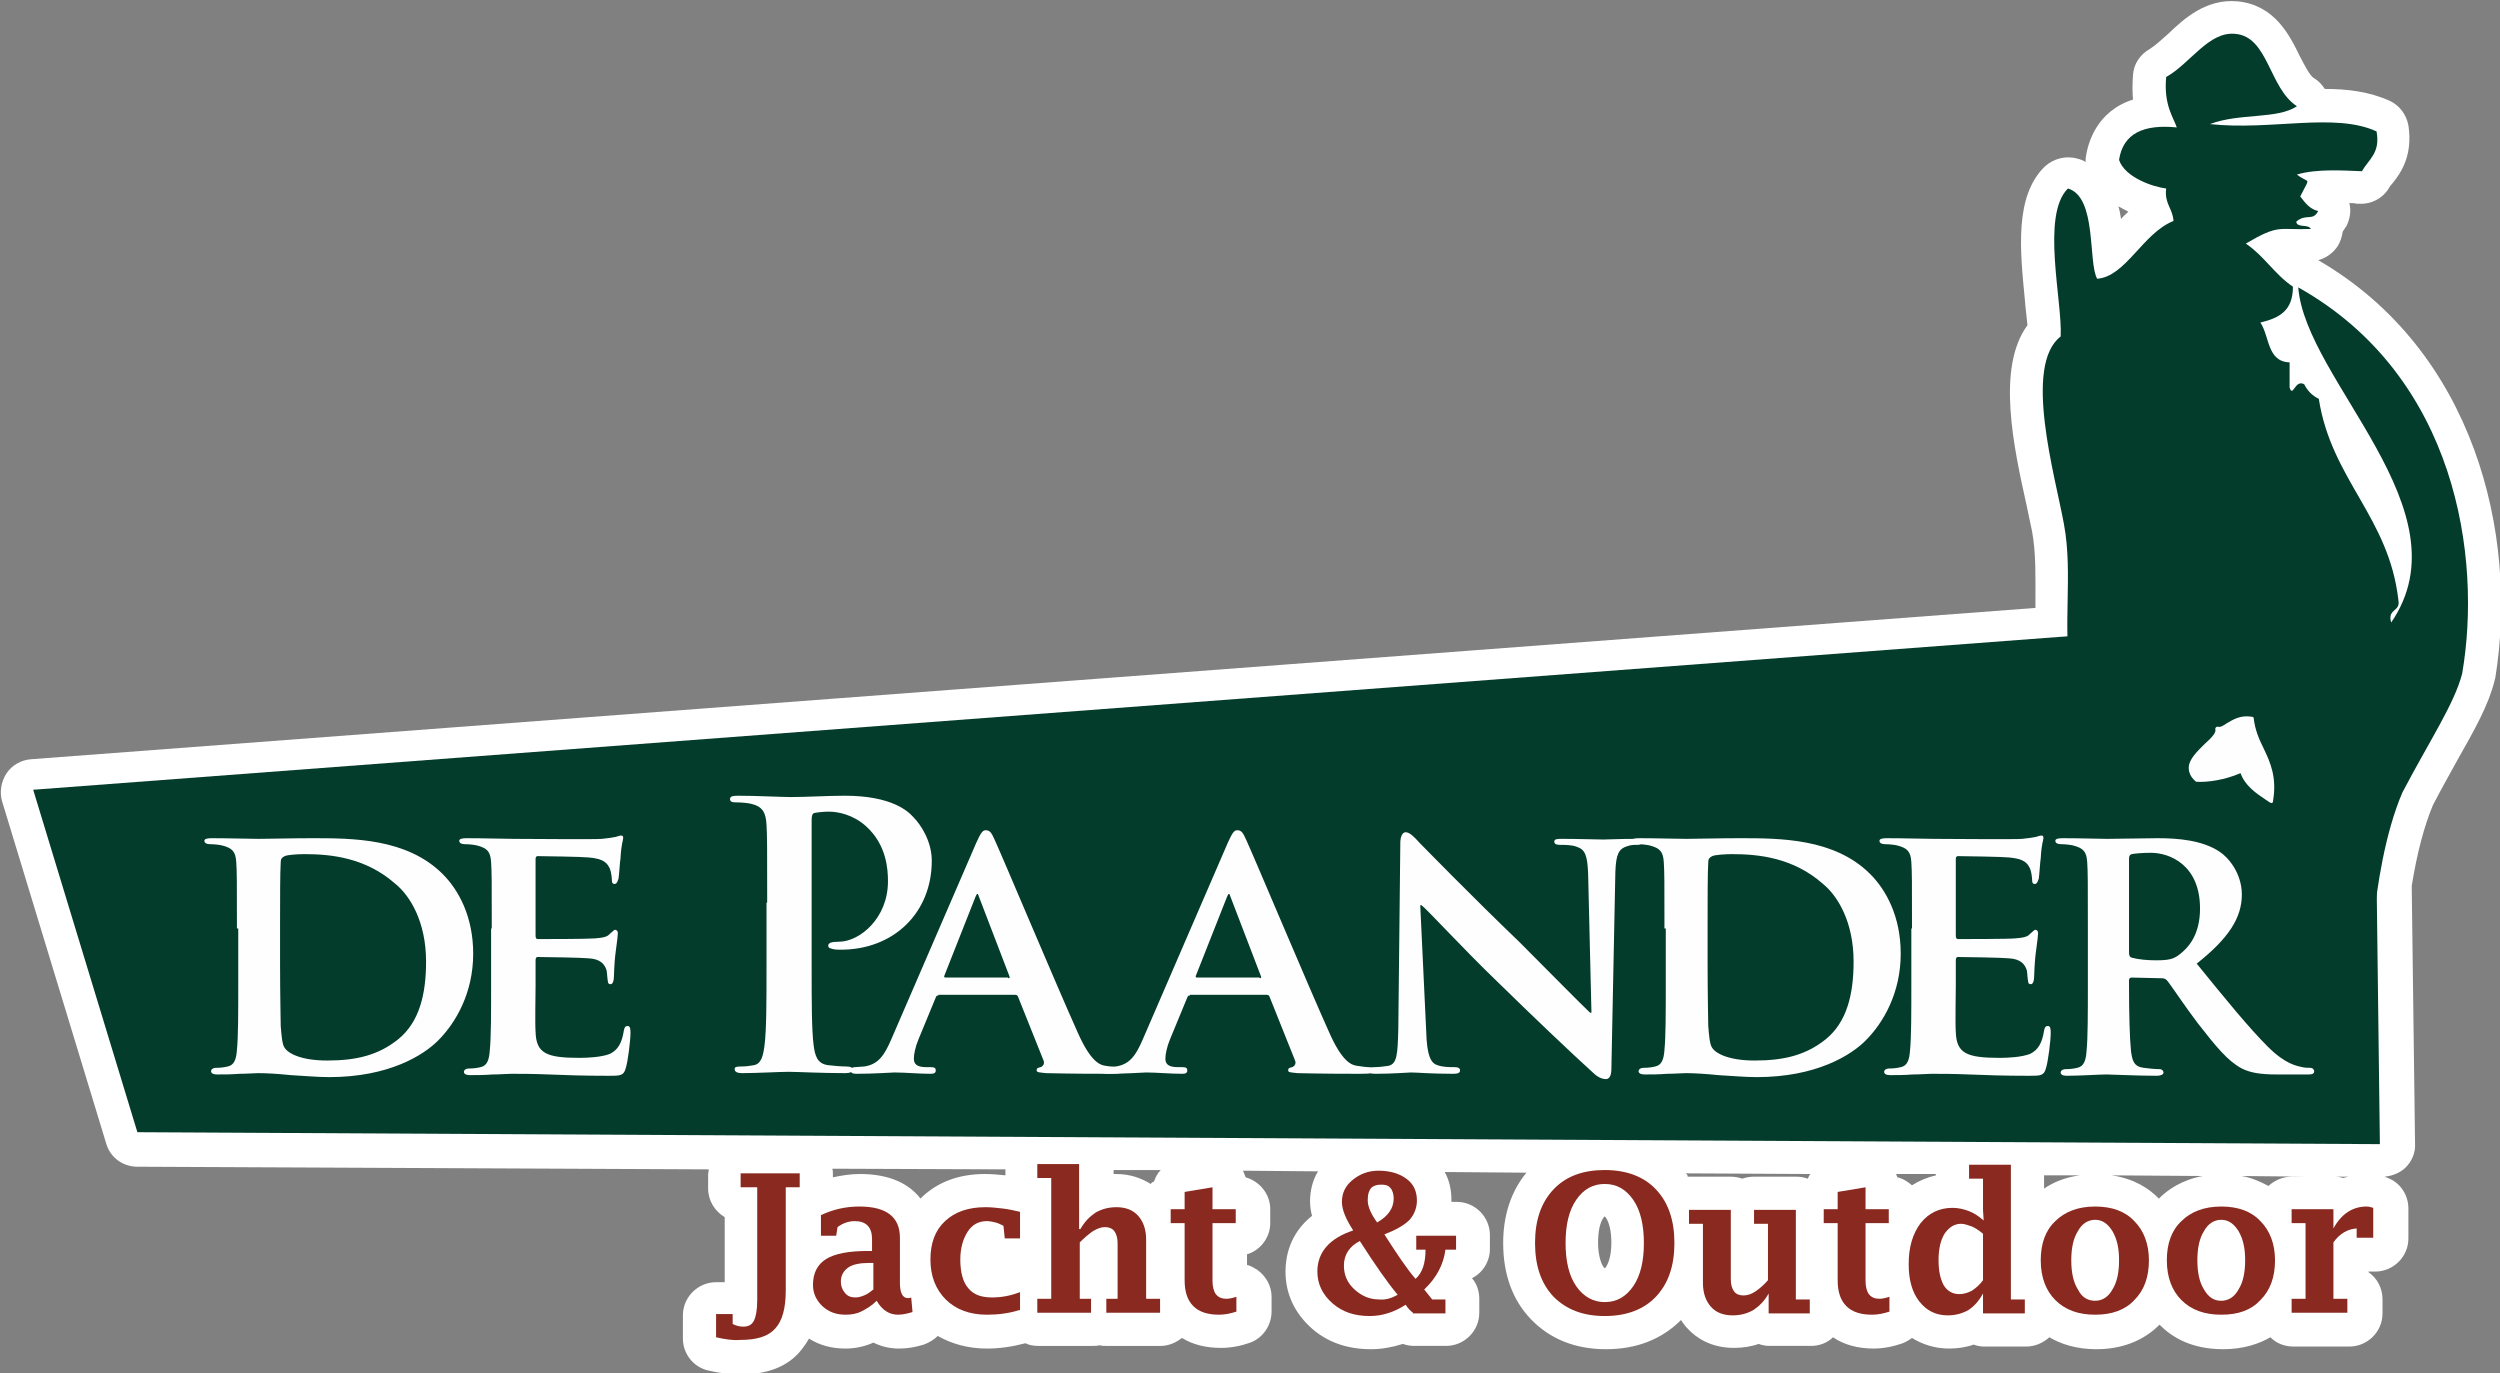 <?xml version="1.0" encoding="utf-8"?>
<!-- Generator: Adobe Illustrator 25.0.1, SVG Export Plug-In . SVG Version: 6.00 Build 0)  -->
<svg version="1.1" id="Layer_1" xmlns="http://www.w3.org/2000/svg" xmlns:xlink="http://www.w3.org/1999/xlink" x="0px" y="0px"
	 viewBox="0 0 376.7 206.9" style="enable-background:new 0 0 376.7 206.9;" xml:space="preserve">
<rect x="0" y="0" width="376.7" height="206.9" fill="#808080" stroke="none"/>
<style type="text/css">
	.st0{fill:#FFFFFF;}
	.st1{fill-rule:evenodd;clip-rule:evenodd;fill:#043C2B;}
	.st2{fill-rule:evenodd;clip-rule:evenodd;fill:#FEFEFE;}
	.st3{fill:#FEFEFE;}
	.st4{fill-rule:evenodd;clip-rule:evenodd;fill:#8A291F;}
</style>
<g>
	<path class="st0" d="M349.3,39.2c1.2-0.3,2.3-1.1,3-2.2c0.4-0.7,0.6-1.4,0.7-2.1c0.2-0.3,0.4-0.6,0.6-0.9c0.5-1.1,0.7-2.2,0.4-3.4
		c0.4,0,0.8,0,1.1,0.1l0.4,0c1.9,0.1,3.7-0.9,4.6-2.6c0.1-0.1,0.3-0.4,0.5-0.6c1.1-1.4,3-4,2.3-8.6c-0.3-1.6-1.3-3-2.8-3.7
		c-3.1-1.4-6.4-1.8-9.8-1.8c-0.4-0.6-0.9-1.2-1.6-1.6c-0.7-0.4-1.5-2.1-2.2-3.4c-1.5-3.1-3.8-7.7-9.4-8.2c-4.7-0.4-8,2.6-10.4,4.9
		c-1,0.9-2,1.8-2.8,2.3c-1.4,0.8-2.4,2.2-2.5,3.9c-0.1,1.4-0.1,2.6,0,3.7c-5.6,1.8-6.8,6.7-7.1,8.6c0,0.3-0.1,0.5,0,0.8
		c-0.4-0.2-0.8-0.4-1.3-0.5c-1.7-0.5-3.6,0-4.9,1.2c-4.6,4.5-3.7,12.7-3,20c0.1,1.4,0.3,2.8,0.4,3.9c-4.7,6.4-2.1,18.3-0.1,27.3
		c0.3,1.5,0.6,2.8,0.8,3.8c0.6,3.3,0.5,6.9,0.5,10.7c0,0.3,0,0.5,0,0.8l-302,22.8c-1.5,0.1-2.9,0.9-3.7,2.1s-1.1,2.8-0.7,4.2
		l15.7,51.6c0.6,2.1,2.5,3.5,4.7,3.5l86.1,0.4c0,0.3-0.1,0.5-0.1,0.8v2.1c0,1.8,1,3.4,2.5,4.3v9.8h-1.3c-2.7,0-5,2.2-5,5v3.5
		c0,2.3,1.6,4.3,3.8,4.8c1.7,0.4,3.3,0.6,4.9,0.6c3.9,0,6.9-1.1,8.9-3.4c0.5-0.6,1-1.3,1.4-2c1.6,1,3.4,1.5,5.5,1.5
		c1.4,0,2.9-0.3,4.2-0.9c1.2,0.6,2.5,0.9,3.9,0.9c1.2,0,2.4-0.2,3.7-0.6c0.8-0.3,1.5-0.7,2.1-1.3c2.1,1.2,4.6,1.9,7.4,1.9
		c2,0,3.9-0.3,5.8-0.8c0.6,0.3,1.3,0.4,2,0.4h8.1c0.4,0,0.7,0,1.1-0.1c0.3,0.1,0.7,0.1,1.1,0.1h8.1c1.2,0,2.3-0.5,3.2-1.2
		c1.6,1,3.6,1.5,5.9,1.5c1.5,0,3-0.3,4.4-0.8c1.9-0.7,3.2-2.6,3.2-4.7v-2.2c0-1.6-0.8-3.1-2.2-4.1c-0.5-0.3-1-0.6-1.5-0.7V189
		c2-0.6,3.5-2.5,3.5-4.7v-2.1c0-2.3-1.6-4.2-3.7-4.8c-0.1-0.3-0.3-0.7-0.4-1l11.3,0.1c-0.8,1.3-1.2,2.9-1.2,4.5
		c0,0.7,0.1,1.5,0.3,2.2c-3.4,2.7-4,6.2-4,8.4c0,3.4,1.4,6.3,4,8.6c2.4,2.1,5.4,3.1,8.9,3.1c1.6,0,3.2-0.3,4.8-0.8
		c0.5,0.2,1.1,0.3,1.7,0.3h4.8c2.7,0,5-2.2,5-5v-2.1c0-1.2-0.4-2.3-1.1-3.1c0,0,0,0,0,0c1.6-0.8,2.7-2.5,2.7-4.4v-2.1
		c0-2.7-2.2-5-5-5h-0.8c0-0.1,0-0.2,0-0.3c0-1.5-0.3-2.9-1-4.2l12.3,0.1c-2.3,2.8-3.5,6.4-3.5,10.6c0,4.7,1.4,8.6,4.2,11.5
		c2.9,3,6.7,4.5,11.3,4.5c4.6,0,8.4-1.5,11.3-4.4c0.3,0.5,0.7,1,1,1.3c1.2,1.3,3.4,2.9,7,2.9c1.3,0,2.6-0.2,3.7-0.6
		c0.5,0.2,1.1,0.3,1.6,0.3h6.3c1.3,0,2.5-0.5,3.3-1.3c1.6,1.1,3.7,1.7,6.1,1.7c1.5,0,3-0.3,4.4-0.8c0.5-0.2,1-0.5,1.4-0.8
		c1.6,1,3.5,1.6,5.6,1.6c1.3,0,2.6-0.2,3.7-0.6c0.5,0.2,1,0.3,1.6,0.3h6.3c1.4,0,2.6-0.6,3.5-1.4c1.7,1,4,1.8,7.1,1.8
		c4.8,0,7.8-2,9.4-3.6c0,0,0,0,0.1-0.1c0,0,0,0,0.1,0.1c1.7,1.7,4.6,3.6,9.5,3.6c3,0,5.4-0.8,7.1-1.8c0.9,0.9,2.1,1.4,3.5,1.4h8.4
		c2.7,0,5-2.2,5-5v-2.1c0-1.7-0.8-3.2-2.1-4.1v-0.1h1c2.7,0,5-2.2,5-5v-4.5c0-2-1.2-3.9-3.1-4.6c-0.2-0.1-0.3-0.1-0.5-0.2
		c1.2-0.1,2.4-0.6,3.2-1.4c0.9-0.9,1.5-2.2,1.4-3.6l-0.5-38.8c0.8-5,1.9-9.1,3.2-12.2c1.3-2.5,2.6-4.8,3.7-6.8
		c2.6-4.6,4.7-8.3,5.6-12c0-0.1,0.1-0.3,0.1-0.4C379.5,80.5,372.8,52.8,349.3,39.2z M285.9,177.4c-0.1-0.2-0.1-0.3-0.2-0.5l6,0v0.2
		c-1.3,0.3-2.5,0.8-3.6,1.5C287.5,178.1,286.8,177.6,285.9,177.4z M242,183.5c0.5,0.8,0.8,2.1,0.8,3.7c0,1.7-0.3,2.9-0.8,3.7
		c-0.1,0.1-0.1,0.2-0.2,0.2c0,0-0.1-0.1-0.2-0.2c-0.5-0.8-0.8-2.1-0.8-3.7c0-1.7,0.3-3,0.8-3.7c0.1-0.1,0.1-0.2,0.2-0.2
		C241.9,183.4,241.9,183.4,242,183.5z M320.7,31.9c-0.4,0.4-0.8,0.7-1.1,1.1c-0.1-0.6-0.2-1.3-0.4-1.9
		C319.7,31.4,320.2,31.6,320.7,31.9z M254,176.8l18.8,0.1c-0.2,0.2-0.3,0.5-0.4,0.7c-0.6-0.2-1.1-0.3-1.8-0.3h-6.3
		c-0.6,0-1.2,0.1-1.8,0.3c-0.5-0.2-1.1-0.3-1.8-0.3h-6.3c0,0-0.1,0-0.1,0C254.3,177.1,254.2,176.9,254,176.8z M308,177.1l5.4,0
		c-2.3,0.3-4.1,1.1-5.4,2V177.1z M325.2,180.5c-1.4-1.4-3.6-2.9-7-3.4l13.7,0.1c-3.2,0.6-5.3,2.1-6.6,3.4
		C325.3,180.6,325.2,180.6,325.2,180.5C325.2,180.6,325.2,180.6,325.2,180.5z M337.8,177.2l9.8,0.1h-2.3c-1.4,0-2.6,0.6-3.5,1.4
		C340.7,178.1,339.4,177.5,337.8,177.2z M353.1,177.5c-0.4-0.1-0.8-0.2-1.2-0.2l1.9,0C353.6,177.4,353.3,177.4,353.1,177.5z
		 M151.5,176.2v0.9c-1-0.1-2-0.2-3.1-0.2c-3.9,0-7.1,1.2-9.5,3.5c-0.1,0.1-0.1,0.1-0.2,0.2c-1.7-2.2-4.6-3.7-9.1-3.7
		c-1.4,0-2.7,0.2-4.1,0.5v-0.6c0-0.2,0-0.5-0.1-0.7L151.5,176.2z M173.9,178c-0.2,0.1-0.4,0.2-0.5,0.4c-1.3-0.8-3-1.5-5.2-1.5
		c-0.1,0-0.3,0-0.4,0v-0.6l7.1,0C174.4,176.8,174.1,177.4,173.9,178z"/>
	<g>
		<g>
			<polygon class="st1" points="358.6,172.4 20.7,170.6 5,119 357.6,92.4 			"/>
		</g>
		<g>
			<path class="st1" d="M331.2,144.2c-2.5-8-2.1-17.4-4.9-23.9c-1.5-0.3-1.4-0.4-3.3-1.1c-2.3-5.1-9.5-10.1-10.9-17.4
				c-1.4-7.1,0.3-15.3-1.1-22.8c-1.3-7.2-6.2-23.9-0.5-28.3c0.3-5.2-3-18.3,1.1-22.3c4.4,1.3,3,11.1,4.4,13.6
				c4.3-0.3,6.9-6.9,11.5-8.7c-0.1-1.9-1.4-2.6-1.1-4.9c-1.8-0.2-6.2-1.6-7.1-4.3c0.6-4,3.7-5.4,8.7-4.9c-0.5-1.5-2-3.4-1.6-7.6
				c3.6-2,6.4-6.9,10.4-6.5c5,0.4,5.1,8.2,9.3,10.9c-2.9,2-8.7,1-13.1,2.7c9.2,1,18.8-1.8,25.1,1.1c0.6,3.3-1.2,4.2-2.2,6
				c-2.7-0.1-6.8-0.4-9.8,0.5c1.9,1.5,2.1,0.1,0.5,3.3c0.7,0.9,1.4,1.9,2.7,2.2c-0.8,1.6-1.8,0.3-3.3,1.6c0.1,1,1.8,0.3,2.2,1.1
				c-4.9,0.2-4.7-0.8-9.8,2.2c2.8,1.9,4.3,4.6,7.1,6.5c0,3.6-2,4.7-4.9,5.4c1.4,2.1,1,5.9,4.4,6v3.8c0.5,1.6,0.8-1.3,2.2-0.5
				c0.5,1,1.2,1.7,2.2,2.2c1.9,12.2,10.6,17.8,12,30.4c0.3,1.7-1.7,1.2-1.1,3.3c11.6-16.9-12.9-36.4-14-50.5
				c23.9,13.4,27.7,40.8,24.7,58.2c-1.2,4.6-4.8,9.9-9,17.9c-5.2,12.1-5,32.4-4.9,27.2c-0.9,0.5-0.6,2.3-1.1,3.3L331.2,144.2z"/>
		</g>
		<g>
			<path class="st2" d="M42.2,145.1c0,5,0.1,8.6,0.1,9.5c0.1,1.2,0.2,2.8,0.6,3.3c0.6,0.9,2.6,1.9,6.4,1.9c4.4,0,7.7-0.8,10.7-3.2
				c3.2-2.6,4.2-6.8,4.2-11.7c0-6-2.4-9.9-4.6-11.7c-4.5-4-9.8-4.5-13.7-4.5c-1,0-2.6,0.1-3,0.3c-0.4,0.2-0.6,0.4-0.6,0.9
				c-0.1,1.6-0.1,5.5-0.1,9.2V145.1L42.2,145.1z M35.7,139.9c0-7.1,0-8.5-0.1-10c-0.1-1.6-0.6-2.1-2.1-2.5c-0.4-0.1-1.2-0.2-1.9-0.2
				c-0.5,0-0.8-0.2-0.8-0.5c0-0.3,0.4-0.4,1.1-0.4c2.6,0,5.7,0.1,7.1,0.1c1.5,0,5-0.1,8-0.1c6.1,0,14.3,0,19.7,5.4
				c2.4,2.4,4.6,6.4,4.6,12c0,5.9-2.6,10.4-5.3,13.1c-2.2,2.2-7.4,5.5-16.4,5.5c-1.8,0-3.9-0.2-5.8-0.3c-1.9-0.2-3.7-0.3-4.9-0.3
				c-0.6,0-1.6,0.1-2.8,0.1c-1.2,0.1-2.4,0.1-3.4,0.1c-0.6,0-0.9-0.2-0.9-0.5c0-0.2,0.2-0.5,0.8-0.5c0.7,0,1.3-0.1,1.7-0.2
				c1-0.2,1.3-1.1,1.4-2.5c0.2-2,0.2-5.7,0.2-10V139.9z"/>
		</g>
		<g>
			<path class="st2" d="M74.1,139.9c0-7.1,0-8.5-0.1-10c-0.1-1.6-0.6-2.1-2.1-2.5c-0.4-0.1-1.2-0.2-1.9-0.2c-0.5,0-0.8-0.2-0.8-0.5
				c0-0.3,0.4-0.4,1.1-0.4c2.6,0,5.7,0.1,7.1,0.1c1.6,0,12.4,0.1,13.3,0c0.9-0.1,1.7-0.2,2.1-0.3c0.3-0.1,0.6-0.2,0.8-0.2
				c0.3,0,0.3,0.2,0.3,0.4c0,0.3-0.3,0.9-0.4,3c-0.1,0.5-0.2,2.5-0.3,3.1c-0.1,0.2-0.2,0.8-0.6,0.8c-0.3,0-0.4-0.2-0.4-0.6
				c0-0.3-0.1-1.2-0.3-1.7c-0.4-0.8-0.8-1.5-3.2-1.7c-0.8-0.1-6.7-0.2-7.7-0.2c-0.2,0-0.3,0.2-0.3,0.4V141c0,0.3,0.1,0.5,0.3,0.5
				c1.1,0,7.4,0,8.6-0.1c1.2-0.1,1.9-0.2,2.3-0.7c0.4-0.3,0.6-0.6,0.8-0.6c0.2,0,0.4,0.2,0.4,0.5c0,0.3-0.1,1.1-0.4,3.4
				c-0.1,0.9-0.2,2.8-0.2,3.2c0,0.4-0.1,1.1-0.5,1.1c-0.3,0-0.4-0.2-0.4-0.4c-0.1-0.5-0.1-1.1-0.2-1.7c-0.3-0.9-0.9-1.7-2.7-1.8
				c-0.9-0.1-6.4-0.2-7.7-0.2c-0.2,0-0.3,0.2-0.3,0.5v3.8c0,1.6-0.1,5.6,0,7c0.1,3.2,1.6,3.9,6.6,3.9c1.3,0,3.3-0.1,4.6-0.6
				c1.2-0.6,1.8-1.6,2.1-3.5c0.1-0.5,0.2-0.7,0.6-0.7c0.4,0,0.4,0.6,0.4,1.1c0,1.1-0.4,4.3-0.7,5.2c-0.3,1.2-0.8,1.2-2.6,1.2
				c-3.7,0-6.6-0.1-9-0.2c-2.4-0.1-4.2-0.1-5.7-0.1c-0.6,0-1.6,0.1-2.8,0.1c-1.2,0.1-2.4,0.1-3.4,0.1c-0.6,0-0.9-0.2-0.9-0.5
				c0-0.2,0.2-0.5,0.8-0.5c0.7,0,1.3-0.1,1.7-0.2c1-0.2,1.3-1.1,1.4-2.5c0.2-2,0.2-5.7,0.2-10V139.9z"/>
		</g>
		<g>
			<path class="st2" d="M115.6,136c0-8.4,0-10-0.1-11.7c-0.1-1.9-0.6-2.8-2.4-3.2c-0.4-0.1-1.4-0.2-2.2-0.2c-0.6,0-0.9-0.1-0.9-0.5
				c0-0.4,0.4-0.5,1.2-0.5c2.9,0,6.5,0.2,8,0.2c2.3,0,5.5-0.2,8.1-0.2c7,0,9.5,2.3,10.3,3.2c1.2,1.2,2.8,3.7,2.8,6.6
				c0,7.9-5.8,13.4-13.7,13.4c-0.3,0-0.9,0-1.2-0.1c-0.3-0.1-0.7-0.1-0.7-0.5c0-0.4,0.4-0.6,1.6-0.6c3.1,0,7.4-3.5,7.4-9.1
				c0-1.8-0.2-5.5-3.3-8.3c-2-1.8-4.3-2.2-5.6-2.2c-0.8,0-1.7,0.1-2.2,0.2c-0.3,0.1-0.4,0.4-0.4,1.1v22.1c0,5.1,0,9.5,0.3,11.8
				c0.2,1.5,0.5,2.8,2.2,3c0.8,0.1,2,0.2,2.8,0.2c0.6,0,0.9,0.2,0.9,0.4c0,0.4-0.4,0.6-1.1,0.6c-3.7,0-7.2-0.2-8.6-0.2
				c-1.3,0-4.8,0.2-7,0.2c-0.7,0-1.1-0.2-1.1-0.6c0-0.3,0.2-0.4,0.9-0.4c0.8,0,1.5-0.1,2-0.2c1.1-0.2,1.4-1.4,1.6-3
				c0.3-2.3,0.3-6.7,0.3-11.8V136z"/>
		</g>
		<g>
			<path class="st2" d="M151.9,147.4c0.2,0,0.3-0.1,0.2-0.3l-4.6-12c-0.1-0.2-0.1-0.4-0.2-0.4c-0.2,0-0.2,0.3-0.3,0.4l-4.7,11.9
				c-0.1,0.2,0,0.3,0.2,0.3H151.9L151.9,147.4z M141.4,150c-0.3,0-0.3,0.1-0.4,0.3l-2.6,6.3c-0.5,1.2-0.7,2.3-0.7,2.9
				c0,0.8,0.4,1.3,1.9,1.3h0.7c0.6,0,0.7,0.2,0.7,0.5c0,0.4-0.3,0.5-0.8,0.5c-1.6,0-3.9-0.2-5.4-0.2c-0.5,0-3.1,0.2-5.7,0.2
				c-0.6,0-0.9-0.1-0.9-0.5c0-0.3,0.2-0.5,0.6-0.5c0.4,0,1-0.1,1.4-0.1c2.2-0.3,3.1-1.8,4.1-4.1l12.8-29.6c0.6-1.3,0.9-1.9,1.4-1.9
				c0.7,0,0.9,0.4,1.4,1.5c1.2,2.6,9.3,21.9,12.5,29c1.9,4.3,3.3,4.9,4.2,5c0.7,0.1,1.3,0.2,1.8,0.2c0.4,0,0.7,0.2,0.7,0.5
				c0,0.4-0.3,0.5-2.1,0.5c-1.7,0-5.3,0-9.4-0.1c-0.9-0.1-1.4-0.1-1.4-0.4c0-0.3,0.1-0.4,0.6-0.5c0.3-0.1,0.7-0.5,0.4-1.1l-3.8-9.5
				c-0.1-0.3-0.3-0.3-0.5-0.3H141.4z"/>
		</g>
		<g>
			<path class="st2" d="M189.8,147.4c0.2,0,0.3-0.1,0.2-0.3l-4.6-12c-0.1-0.2-0.1-0.4-0.2-0.4c-0.2,0-0.2,0.3-0.3,0.4l-4.7,11.9
				c-0.1,0.2,0,0.3,0.2,0.3H189.8L189.8,147.4z M179.3,150c-0.3,0-0.3,0.1-0.4,0.3l-2.6,6.3c-0.5,1.2-0.7,2.3-0.7,2.9
				c0,0.8,0.4,1.3,1.9,1.3h0.7c0.6,0,0.7,0.2,0.7,0.5c0,0.4-0.3,0.5-0.8,0.5c-1.6,0-3.9-0.2-5.4-0.2c-0.5,0-3.1,0.2-5.7,0.2
				c-0.6,0-0.9-0.1-0.9-0.5c0-0.3,0.2-0.5,0.6-0.5c0.4,0,1-0.1,1.4-0.1c2.2-0.3,3.1-1.8,4.1-4.1L185,127c0.6-1.3,0.9-1.9,1.4-1.9
				c0.7,0,0.9,0.4,1.4,1.5c1.2,2.6,9.3,21.9,12.5,29c1.9,4.3,3.3,4.9,4.2,5c0.7,0.1,1.3,0.2,1.8,0.2c0.4,0,0.7,0.2,0.7,0.5
				c0,0.4-0.3,0.5-2.1,0.5c-1.7,0-5.3,0-9.4-0.1c-0.9-0.1-1.4-0.1-1.4-0.4c0-0.3,0.1-0.4,0.6-0.5c0.3-0.1,0.7-0.5,0.4-1.1l-3.8-9.5
				c-0.1-0.3-0.3-0.3-0.5-0.3H179.3z"/>
		</g>
		<g>
			<path class="st2" d="M214.9,155.4c0.1,3.7,0.7,4.8,1.7,5.1c0.8,0.3,1.8,0.3,2.6,0.3c0.6,0,0.8,0.2,0.8,0.5c0,0.4-0.4,0.5-1.1,0.5
				c-3.2,0-5.4-0.2-6.3-0.2c-0.4,0-2.8,0.2-5.3,0.2c-0.7,0-1.1-0.1-1.1-0.5c0-0.3,0.3-0.5,0.8-0.5c0.7,0,1.6-0.1,2.2-0.2
				c1.3-0.3,1.4-1.6,1.5-5.7L211,127c0-0.9,0.3-1.6,0.8-1.6c0.6,0,1.3,0.7,2.1,1.6c0.6,0.6,7.9,8.1,15.1,15
				c3.3,3.3,9.8,9.9,10.6,10.6h0.2l-0.5-20.9c-0.1-2.9-0.5-3.7-1.7-4.1c-0.7-0.3-1.9-0.3-2.6-0.3c-0.6,0-0.8-0.2-0.8-0.5
				c0-0.4,0.5-0.4,1.2-0.4c2.6,0,5.2,0.1,6.2,0.1c0.6,0,2.4-0.1,4.8-0.1c0.7,0,1.1,0.1,1.1,0.4c0,0.3-0.3,0.5-0.8,0.5
				c-0.5,0-0.9,0-1.5,0.2c-1.3,0.4-1.7,1.2-1.8,3.9l-0.6,29.7c0,1.1-0.4,1.5-0.8,1.5c-0.8,0-1.5-0.5-2-1c-3.1-2.8-9.2-8.6-14.3-13.6
				c-5.3-5.1-10.5-10.8-11.5-11.6h-0.2L214.9,155.4z"/>
		</g>
		<g>
			<path class="st2" d="M257.3,145.1c0,5,0.1,8.6,0.1,9.5c0.1,1.2,0.2,2.8,0.6,3.3c0.6,0.9,2.6,1.9,6.4,1.9c4.4,0,7.7-0.8,10.7-3.2
				c3.2-2.6,4.2-6.8,4.2-11.7c0-6-2.4-9.9-4.6-11.7c-4.5-4-9.8-4.5-13.7-4.5c-1,0-2.6,0.1-3,0.3c-0.4,0.2-0.6,0.4-0.6,0.9
				c-0.1,1.6-0.1,5.5-0.1,9.2V145.1L257.3,145.1z M250.8,139.9c0-7.1,0-8.5-0.1-10c-0.1-1.6-0.6-2.1-2.1-2.5
				c-0.4-0.1-1.2-0.2-1.9-0.2c-0.5,0-0.8-0.2-0.8-0.5c0-0.3,0.4-0.4,1.1-0.4c2.6,0,5.7,0.1,7.1,0.1c1.5,0,5-0.1,8-0.1
				c6.1,0,14.3,0,19.7,5.4c2.4,2.4,4.6,6.4,4.6,12c0,5.9-2.6,10.4-5.3,13.1c-2.2,2.2-7.4,5.5-16.4,5.5c-1.8,0-3.9-0.2-5.8-0.3
				c-1.9-0.2-3.7-0.3-4.9-0.3c-0.6,0-1.6,0.1-2.8,0.1c-1.2,0.1-2.4,0.1-3.4,0.1c-0.6,0-0.9-0.2-0.9-0.5c0-0.2,0.2-0.5,0.8-0.5
				c0.7,0,1.3-0.1,1.7-0.2c1-0.2,1.3-1.1,1.4-2.5c0.2-2,0.2-5.7,0.2-10V139.9z"/>
		</g>
		<g>
			<path class="st2" d="M288.1,139.9c0-7.1,0-8.5-0.1-10c-0.1-1.6-0.6-2.1-2.1-2.5c-0.4-0.1-1.2-0.2-1.9-0.2c-0.5,0-0.8-0.2-0.8-0.5
				c0-0.3,0.4-0.4,1.1-0.4c2.6,0,5.7,0.1,7.1,0.1c1.6,0,12.4,0.1,13.3,0c0.9-0.1,1.7-0.2,2.1-0.3c0.3-0.1,0.6-0.2,0.8-0.2
				c0.3,0,0.3,0.2,0.3,0.4c0,0.3-0.3,0.9-0.4,3c-0.1,0.5-0.2,2.5-0.3,3.1c-0.1,0.2-0.2,0.8-0.6,0.8c-0.3,0-0.4-0.2-0.4-0.6
				c0-0.3-0.1-1.2-0.3-1.7c-0.4-0.8-0.8-1.5-3.2-1.7c-0.8-0.1-6.7-0.2-7.7-0.2c-0.2,0-0.3,0.2-0.3,0.4V141c0,0.3,0.1,0.5,0.3,0.5
				c1.1,0,7.5,0,8.6-0.1c1.2-0.1,1.9-0.2,2.3-0.7c0.4-0.3,0.6-0.6,0.8-0.6c0.2,0,0.4,0.2,0.4,0.5c0,0.3-0.1,1.1-0.4,3.4
				c-0.1,0.9-0.2,2.8-0.2,3.2c0,0.4-0.1,1.1-0.5,1.1c-0.3,0-0.4-0.2-0.4-0.4c-0.1-0.5-0.1-1.1-0.2-1.7c-0.3-0.9-0.9-1.7-2.7-1.8
				c-0.9-0.1-6.4-0.2-7.7-0.2c-0.2,0-0.3,0.2-0.3,0.5v3.8c0,1.6-0.1,5.6,0,7c0.1,3.2,1.6,3.9,6.6,3.9c1.3,0,3.3-0.1,4.6-0.6
				c1.2-0.6,1.8-1.6,2.1-3.5c0.1-0.5,0.2-0.7,0.6-0.7c0.4,0,0.4,0.6,0.4,1.1c0,1.1-0.4,4.3-0.7,5.2c-0.3,1.2-0.8,1.2-2.6,1.2
				c-3.7,0-6.6-0.1-9-0.2c-2.4-0.1-4.2-0.1-5.7-0.1c-0.6,0-1.6,0.1-2.8,0.1c-1.2,0.1-2.4,0.1-3.4,0.1c-0.6,0-0.9-0.2-0.9-0.5
				c0-0.2,0.2-0.5,0.8-0.5c0.7,0,1.3-0.1,1.7-0.2c1-0.2,1.3-1.1,1.4-2.5c0.2-2,0.2-5.7,0.2-10V139.9z"/>
		</g>
		<g>
			<path class="st2" d="M320.8,143.5c0,0.5,0.1,0.7,0.4,0.8c1.1,0.3,2.5,0.4,3.7,0.4c1.9,0,2.6-0.2,3.4-0.8c1.5-1.1,3.2-3.1,3.2-7
				c0-6.6-4.6-8.4-7.4-8.4c-1.2,0-2.4,0.1-2.9,0.2c-0.3,0.1-0.4,0.3-0.4,0.7V143.5L320.8,143.5z M314.6,139.9c0-7.1,0-8.5-0.1-10
				c-0.1-1.6-0.6-2.1-2.1-2.5c-0.4-0.1-1.2-0.2-1.9-0.2c-0.5,0-0.8-0.2-0.8-0.5c0-0.3,0.4-0.4,1.1-0.4c2.6,0,5.7,0.1,6.7,0.1
				c1.7,0,6.1-0.1,7.6-0.1c3.1,0,6.7,0.3,9.3,2c1.4,0.9,3.4,3.3,3.4,6.5c0,3.5-2,6.6-6.8,10.4c4.3,5.3,7.8,9.6,10.7,12.5
				c2.7,2.7,4.4,2.9,5.2,3.1c0.5,0.1,0.8,0.1,1.2,0.1c0.4,0,0.6,0.3,0.6,0.5c0,0.4-0.3,0.5-0.9,0.5h-4.7c-2.7,0-4.1-0.3-5.3-0.9
				c-2.1-1.1-3.9-3.3-6.7-6.9c-1.9-2.5-4-5.7-4.6-6.4c-0.3-0.3-0.6-0.3-0.9-0.3l-4.4-0.1c-0.2,0-0.4,0.1-0.4,0.4v0.7
				c0,4.4,0.1,8,0.3,10c0.2,1.4,0.4,2.3,1.9,2.5c0.7,0.1,1.8,0.2,2.4,0.2c0.4,0,0.6,0.3,0.6,0.5c0,0.3-0.4,0.5-1,0.5
				c-2.8,0-6.9-0.2-7.6-0.2c-0.9,0-4.1,0.2-6,0.2c-0.6,0-0.9-0.2-0.9-0.5c0-0.2,0.2-0.5,0.8-0.5c0.7,0,1.3-0.1,1.7-0.2
				c1-0.2,1.3-1.1,1.4-2.5c0.2-2,0.2-5.7,0.2-10V139.9z"/>
		</g>
		<path class="st3" d="M341.1,112.8c-0.7-1.4-1.3-2.8-1.5-4.5c0-0.2-0.1-0.3-0.3-0.3c-1.8-0.3-2.9,0.5-3.8,1
			c-0.6,0.4-0.9,0.6-1.3,0.5c-0.1,0-0.2,0-0.3,0.1c-0.1,0.1-0.1,0.2-0.1,0.3c0.2,0.5-0.7,1.4-1.6,2.2c-1.1,1.1-2.4,2.3-2.4,3.6
			c0,0.7,0.3,1.4,1,2c0.1,0.1,0.1,0.1,0.2,0.1c1.7,0.1,4.3-0.3,6.6-1.3c0.7,1.9,2.3,3,3.8,4l0.6,0.4c0.1,0,0.1,0.1,0.2,0.1
			c0,0,0.1,0,0.1,0c0.1,0,0.2-0.1,0.2-0.3C343.1,117.1,342.1,114.9,341.1,112.8z"/>
		<g>
			<path class="st4" d="M107.9,201.5v-3.5h2.5v1.5c0.6,0.3,1.1,0.4,1.6,0.4c0.8,0,1.3-0.3,1.6-0.9c0.3-0.6,0.5-1.6,0.5-3.1v-17h-2.5
				v-2.1h8.9v2.1h-2.1v15.5c0,2.7-0.5,4.6-1.6,5.8c-1.1,1.2-2.8,1.7-5.3,1.7C110.5,202,109.2,201.8,107.9,201.5z"/>
		</g>
		<g>
			<path class="st4" d="M131.6,194.3v-4H131c-1.4,0-2.5,0.2-3.2,0.7c-0.7,0.5-1.1,1.2-1.1,2.1c0,0.7,0.2,1.2,0.6,1.7
				c0.4,0.5,0.9,0.7,1.6,0.7c0.4,0,0.8-0.1,1.3-0.3C130.7,195,131.1,194.7,131.6,194.3L131.6,194.3z M132.1,196
				c-0.7,0.7-1.5,1.2-2.3,1.6c-0.8,0.4-1.6,0.5-2.4,0.5c-1.4,0-2.5-0.4-3.5-1.3c-0.9-0.9-1.4-1.9-1.4-3.2c0-1.8,0.7-3.1,2-3.9
				c1.3-0.8,3.4-1.2,6.2-1.2h0.7v-1.8c0-1.8-0.9-2.7-2.6-2.7c-0.9,0-1.8,0.3-2.6,0.9l-0.2,1.3h-2.3v-3.1c1.9-0.9,3.8-1.3,5.8-1.3
				c4.1,0,6.1,1.6,6.1,4.7v6.8c0,1.5,0.4,2.3,1.2,2.3c0.2,0,0.3,0,0.5-0.1l0.2,2.2c-0.7,0.2-1.4,0.4-2.2,0.4
				C134,198.1,132.9,197.4,132.1,196z"/>
		</g>
		<g>
			<path class="st4" d="M153.6,197.4c-1.6,0.5-3.2,0.7-4.9,0.7c-2.6,0-4.7-0.8-6.2-2.3c-1.5-1.5-2.3-3.5-2.3-6
				c0-2.5,0.7-4.4,2.2-5.8c1.5-1.4,3.5-2.1,6.1-2.1c0.9,0,1.7,0.1,2.6,0.2c0.9,0.1,1.7,0.3,2.6,0.5v4h-2.3l-0.2-1.9
				c-0.4-0.2-0.8-0.4-1.2-0.5c-0.4-0.1-0.9-0.2-1.3-0.2c-1.2,0-2.2,0.5-2.9,1.6c-0.7,1.1-1.1,2.5-1.1,4.2c0,1.9,0.4,3.4,1.2,4.3
				c0.8,1,2,1.4,3.6,1.4c1.5,0,2.9-0.3,4.2-0.8V197.4z"/>
		</g>
		<g>
			<path class="st4" d="M162.8,185.2c0.6-1.1,1.4-1.9,2.3-2.5c0.9-0.5,1.9-0.8,3.1-0.8c1.4,0,2.5,0.4,3.3,1.3
				c0.8,0.9,1.2,2.1,1.2,3.6v8.9h2.1v2.1h-8.1v-2.1h1.7v-8.4c0-0.8-0.2-1.4-0.5-1.8c-0.3-0.4-0.8-0.6-1.4-0.6
				c-0.6,0-1.1,0.2-1.8,0.6c-0.6,0.4-1.3,1-2,1.7v8.5h1.7v2.1h-8.1v-2.1h2.1v-18.2h-2.1v-2.1h6.3V185.2z"/>
		</g>
		<g>
			<path class="st4" d="M186.4,197.6c-0.9,0.3-1.8,0.5-2.7,0.5c-1.7,0-3-0.4-3.9-1.3c-0.9-0.9-1.3-2.2-1.3-3.9v-8.6h-2.1v-2.1h2.1
				v-2.6l4.2-0.7v3.3h3.5v2.1h-3.5v8.7c0,0.9,0.2,1.6,0.5,2c0.4,0.5,0.9,0.7,1.6,0.7c0.4,0,0.9-0.1,1.5-0.3V197.6z"/>
		</g>
		<g>
			<path class="st4" d="M207.5,184.2c1.6-0.9,2.5-2.1,2.5-3.6c0-0.7-0.2-1.3-0.5-1.6c-0.3-0.4-0.8-0.5-1.4-0.5
				c-0.7,0-1.2,0.2-1.5,0.5c-0.3,0.4-0.5,0.9-0.5,1.6C206,181.6,206.5,182.8,207.5,184.2L207.5,184.2z M210.6,195.1
				c-1.5-1.8-3.4-4.5-5.7-8.1c-1.6,0.8-2.4,2.1-2.4,3.7c0,1.4,0.5,2.6,1.6,3.6c1.1,1,2.3,1.5,3.7,1.5
				C208.8,195.9,209.7,195.6,210.6,195.1L210.6,195.1z M212.9,197.8c-0.3-0.2-0.7-0.6-1.1-1.2c-1.7,1.1-3.5,1.7-5.4,1.7
				c-2.3,0-4.1-0.6-5.6-1.9c-1.5-1.3-2.3-2.9-2.3-4.8c0-2.9,1.8-5,5.4-6.2c-1.1-1.7-1.7-3.1-1.7-4.3c0-1.3,0.5-2.4,1.6-3.3
				c1.1-0.9,2.4-1.4,3.9-1.4c1.7,0,3.1,0.4,4.2,1.2c1.1,0.8,1.6,1.9,1.6,3.3c0,1.1-0.4,2.1-1.1,2.9c-0.8,0.8-2,1.5-3.8,2.2
				c1.8,2.8,3.3,5.1,4.7,6.7c1-0.9,1.5-2.3,1.5-4.4h-1.4v-2.1h6v2.1h-1.6c-0.3,2.3-1.4,4.3-3.2,6l1.2,1.5h2v2.1H212.9z"/>
		</g>
		<g>
			<path class="st4" d="M241.8,196.2c1.8,0,3.2-0.8,4.3-2.4c1.1-1.6,1.6-3.8,1.6-6.5c0-2.7-0.5-4.9-1.6-6.5
				c-1.1-1.6-2.5-2.4-4.3-2.4c-1.8,0-3.2,0.8-4.3,2.4c-1.1,1.6-1.6,3.8-1.6,6.5c0,2.7,0.5,4.9,1.6,6.5
				C238.6,195.4,240.1,196.2,241.8,196.2L241.8,196.2z M241.8,198.3c-3.3,0-5.8-1-7.7-2.9c-1.9-2-2.8-4.7-2.8-8.1
				c0-3.4,0.9-6.1,2.8-8.1c1.9-2,4.5-2.9,7.7-2.9c3.3,0,5.9,1,7.7,2.9c1.9,2,2.8,4.7,2.8,8.1c0,3.4-0.9,6.1-2.8,8.1
				C247.7,197.3,245.1,198.3,241.8,198.3z"/>
		</g>
		<g>
			<path class="st4" d="M266.5,197.8v-2.9c-0.6,1.1-1.4,1.9-2.3,2.5c-0.9,0.5-1.9,0.8-3.1,0.8c-1.4,0-2.5-0.4-3.3-1.3
				c-0.8-0.9-1.2-2.1-1.2-3.6v-8.9h-2.1v-2.1h6.3v10.5c0,0.8,0.2,1.4,0.5,1.8c0.3,0.4,0.8,0.6,1.4,0.6c0.6,0,1.2-0.2,1.8-0.6
				c0.6-0.4,1.3-1,1.9-1.7v-8.5h-2.1v-2.1h6.3v13.5h2.1v2.1H266.5z"/>
		</g>
		<g>
			<path class="st4" d="M284.8,197.6c-0.9,0.3-1.8,0.5-2.7,0.5c-1.7,0-3-0.4-3.9-1.3c-0.9-0.9-1.3-2.2-1.3-3.9v-8.6h-2.1v-2.1h2.1
				v-2.6l4.2-0.7v3.3h3.5v2.1h-3.5v8.7c0,0.9,0.2,1.6,0.5,2c0.4,0.5,0.9,0.7,1.6,0.7c0.4,0,0.9-0.1,1.5-0.3V197.6z"/>
		</g>
		<g>
			<path class="st4" d="M298.8,185.9c-0.6-0.5-1.2-0.9-1.7-1.1c-0.6-0.2-1.1-0.4-1.6-0.4c-1,0-1.8,0.5-2.5,1.5c-0.6,1-0.9,2.3-0.9,4
				c0,1.7,0.3,2.9,0.8,3.8c0.5,0.8,1.3,1.3,2.3,1.3c0.7,0,1.3-0.2,1.9-0.5c0.6-0.4,1.2-0.9,1.7-1.6V185.9L298.8,185.9z M298.8,197.8
				v-2.9c-0.6,1.1-1.3,1.9-2.2,2.5c-0.9,0.5-1.9,0.8-3.1,0.8c-1.8,0-3.2-0.7-4.3-2.1c-1.1-1.4-1.6-3.3-1.6-5.6
				c0-2.6,0.6-4.6,1.8-6.2c1.2-1.5,2.8-2.3,4.8-2.3c0.9,0,1.7,0.2,2.5,0.5c0.8,0.3,1.5,0.8,2.2,1.4l-0.1-1.6v-4.7h-2.1v-2.1h6.3
				v20.3h2.1v2.1H298.8z"/>
		</g>
		<g>
			<path class="st4" d="M315.7,196c1.1,0,2-0.6,2.6-1.7c0.7-1.1,1-2.6,1-4.4c0-1.8-0.3-3.2-1-4.4c-0.7-1.1-1.5-1.7-2.6-1.7
				c-1.1,0-2,0.6-2.6,1.7c-0.7,1.1-1,2.6-1,4.4c0,1.8,0.3,3.3,1,4.4C313.7,195.5,314.6,196,315.7,196L315.7,196z M315.7,198.1
				c-2.5,0-4.5-0.7-6-2.2c-1.4-1.4-2.2-3.4-2.2-6c0-2.5,0.7-4.5,2.2-5.9c1.4-1.4,3.4-2.2,6-2.2c2.5,0,4.5,0.7,5.9,2.2
				c1.4,1.4,2.2,3.4,2.2,5.9c0,2.5-0.7,4.5-2.2,6C320.2,197.4,318.2,198.1,315.7,198.1z"/>
		</g>
		<g>
			<path class="st4" d="M334.7,196c1.1,0,2-0.6,2.6-1.7c0.7-1.1,1-2.6,1-4.4c0-1.8-0.3-3.2-1-4.4c-0.7-1.1-1.5-1.7-2.6-1.7
				c-1.1,0-2,0.6-2.6,1.7c-0.7,1.1-1,2.6-1,4.4c0,1.8,0.3,3.3,1,4.4C332.8,195.5,333.6,196,334.7,196L334.7,196z M334.7,198.1
				c-2.5,0-4.5-0.7-6-2.2c-1.4-1.4-2.2-3.4-2.2-6c0-2.5,0.7-4.5,2.2-5.9c1.4-1.4,3.4-2.2,6-2.2c2.5,0,4.5,0.7,5.9,2.2
				c1.4,1.4,2.2,3.4,2.2,5.9c0,2.5-0.7,4.5-2.2,6C339.2,197.4,337.3,198.1,334.7,198.1z"/>
		</g>
		<g>
			<path class="st4" d="M351.6,187.2v8.5h2.1v2.1h-8.4v-2.1h2.1v-11.4h-2.1v-2.1h6.3v2.9c1.2-2.2,2.9-3.3,5-3.3c0.3,0,0.7,0.1,1,0.2
				v4.5h-2.5v-1.4C353.8,185.2,352.6,185.8,351.6,187.2z"/>
		</g>
	</g>
</g>
</svg>
